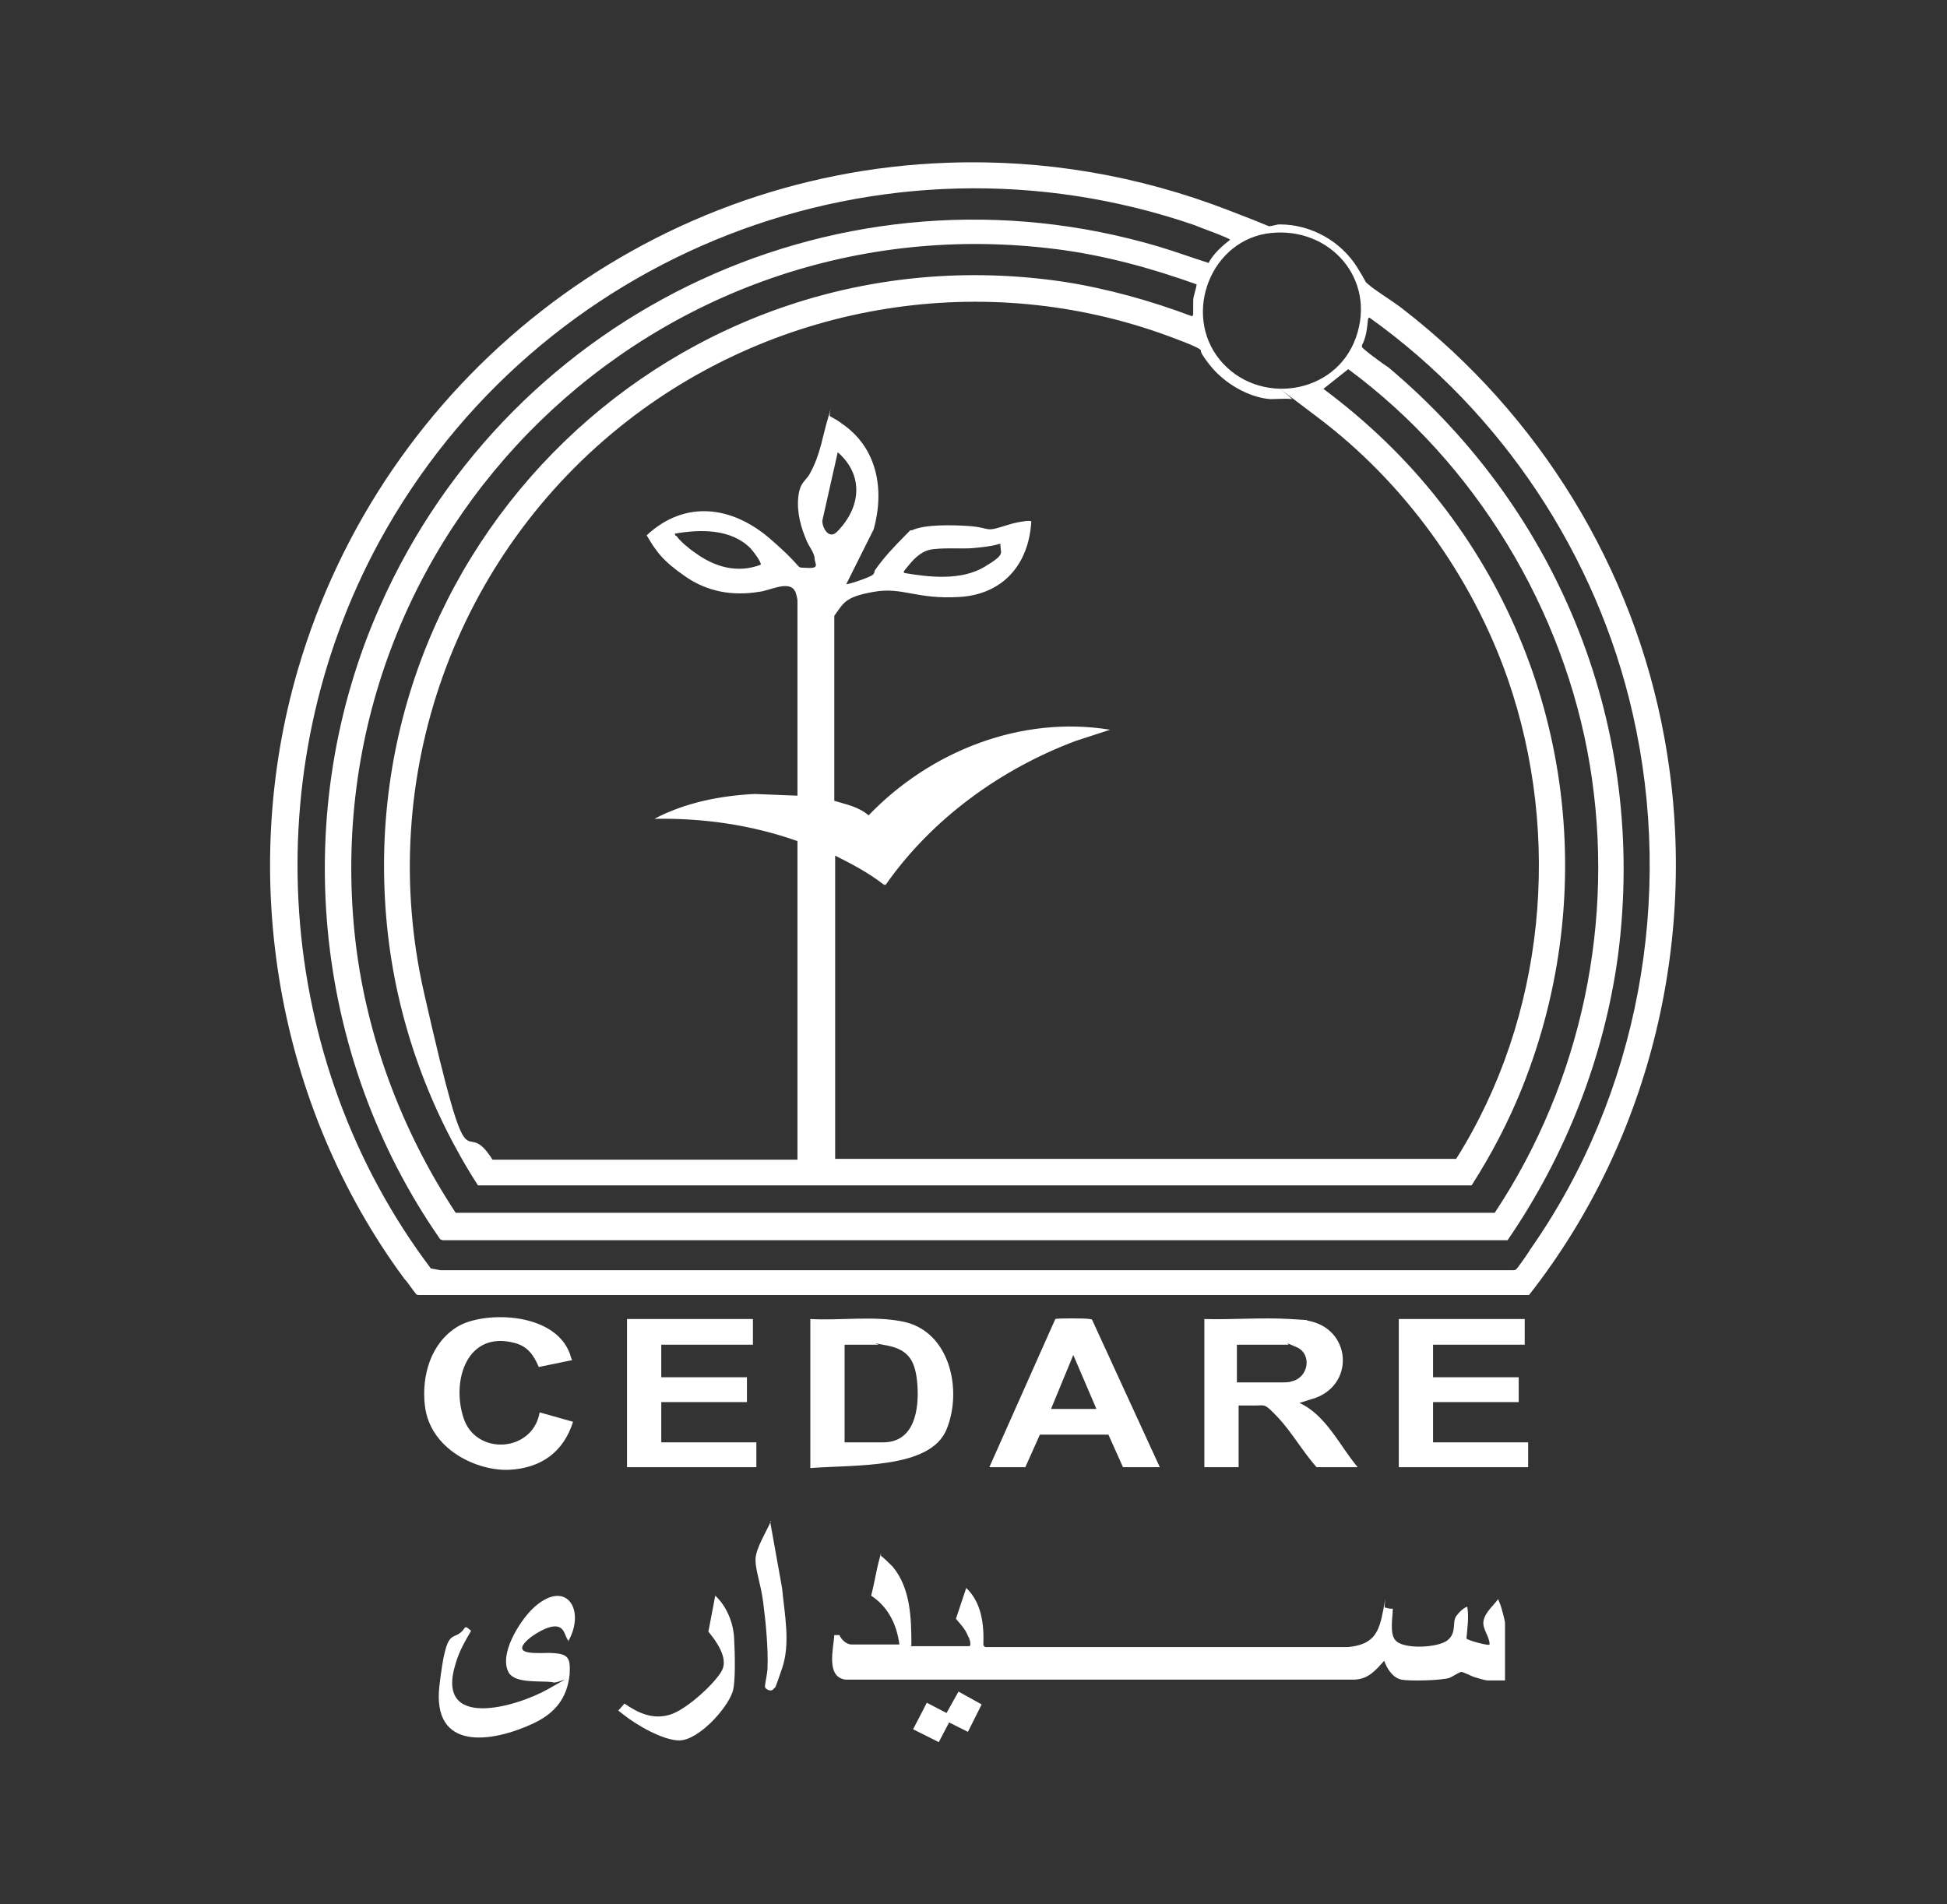 <?xml version="1.0" encoding="UTF-8"?>
<svg xmlns="http://www.w3.org/2000/svg" xmlns:svg="http://www.w3.org/2000/svg" id="svg1" viewBox="0 0 227.3 222.3">
  <rect x="0" y="0" width="227.3" height="222.3" fill="#333333" stroke="none"/>
  <path d="M110.7,19c11.2-.4,22.2,1.5,32.6,5.5s3.7,1.8,4.4,1.9,1.2-.2,1.7-.2c3.7,0,7.2,2,9.1,5.1s.5,1.3.9,1.6c.9.9,3.3,2.3,4.4,3.2,15.9,12.3,26.9,30.2,30.5,50,4.2,22.9-1.5,46.9-15.8,65.1H48.9c-.1,0-.2,0-.3-.1-.3-.3-1-1.4-1.4-1.8-14.9-20.2-19.5-47-12.4-71.2,9.9-33.8,40.5-57.9,75.9-59.1ZM141.2,30.5c.6-1,1.5-1.8,2.4-2.5,0-.2-3.7-1.5-4.1-1.7-36.6-12.6-76.8,3.2-95.2,36.9-14.6,26.8-12.4,60.5,6,84.9l1.1.2h125.3c.1,0,.2,0,.3-.1.3-.3,1.4-1.9,1.7-2.4,12.6-18,16.8-41.1,11.9-62.5-4.2-18.5-15.3-35.2-30.7-46.2-.2,0-.1,0-.2.2-.1,1-.2,2.1-.7,3,0,0,0,.2,0,.2,0,.2,2.6,2.1,3.1,2.4,20.1,16.9,30.2,42.3,26.8,68.6-1.6,11.9-6.1,23.4-12.9,33.3H51.7s-.3-.1-.3-.1c-15-21.5-17.7-50-7-74,15.4-34.7,54.2-52.8,90.9-41.9,2,.6,3.9,1.3,5.8,1.9ZM148.4,27.2c-7,.7-10.4,9.4-6,14.8s13.5,4.2,15.9-2.6-3-12.9-9.9-12.2ZM139.7,33.2c-5.3-1.9-10.8-3.4-16.3-4.1-46.8-6-86.8,32.9-82,79.9,1.2,11.6,5.4,22.9,11.8,32.6h121.3c10.2-15.4,14.1-34.2,11.1-52.3s-13.3-35.2-28.2-46.2l-2.9,2.3c5.1,3.8,9.7,8.2,13.6,13.2,15.2,19.4,18.8,45.4,9.6,68.4-1.6,4-3.6,7.8-5.9,11.4H55.8c-5.6-8.7-9.3-18.8-10.5-29.2-5.2-45.3,33.8-83,78.9-76.3,5.1.8,10.1,2.2,14.9,4,.2,0,.1,0,.2-.2,0-.5,0-1.1,0-1.6s.3-1.2.4-1.9ZM97.2,135.3h72.8c10.4-16.5,12.4-37.7,6-56.1-4.2-12-12.1-22.9-22.2-30.5s-2.5-2-3-2.1-1.8,0-2.5,0c-2.6-.2-5.4-1.9-7-3.9s-.9-1.7-1.2-1.9c-.5-.4-3-1.3-3.8-1.6-21.3-7.8-45.2-3.9-63,9.9-20.2,15.7-29.5,41.7-23.8,66.8s4.3,13.6,8,19.5h35.6v-37.2c-5.4-1.9-11-2.7-16.7-2.6,3.6-1.9,7.7-2.7,11.7-2.9l5,.2v-22.8c0-.2-.2-1-.3-1.1-.7-1.3-3,0-4.2.1-3.1.5-6,0-8.6-1.8s-3.4-2.9-4.5-4.8c4.5-4.2,10-3.4,14.4.4s2.7,3.3,4.3,3.4.9-.5.9-1.1-.7-1.5-.9-2c-.7-1.6-1.2-3.4-1-5.2s.9-1.8,1.4-2.8c1.2-2.2,1.4-4.2,2.1-6.5s0-.2.2-.1,1.1.6,1.3.8c4.2,2.8,5.1,7.7,3.8,12.4l-3.2,6.4c.1.1,2.8-.8,3.1-1.1s.1-.4.3-.6c.9-1.3,2.2-2.7,3.3-3.8s.6-.7,1-.8c1.5-.7,4.7-.6,6.4-.5s2.1.4,2.7.4,1.9-.5,2.7-.7,2.1-.4,2.1-.2c-.3,5-3.3,8.5-8.4,8.8s-6.6-1.2-10-.6-3.5,1.3-4.6,2.8v21.6c1.3.4,2.9.7,4,1.7,7.2-7.5,17.8-11.7,28.2-10l-4,1.3c-8.8,3.3-16.8,9.1-22.2,16.8h-.2c-1.8-1.4-3.7-2.4-5.7-3.4v35.5ZM97.8,52.8l-1.8,8c0,.9.8,2.2,1.7,1.3,2.8-2.8,3.2-6.6.1-9.3ZM88.8,66c.2-.3-1-1.8-1.2-2-2.3-2.3-5.9-2.2-8.8-1.7,0,.2,0,.2.2.3.4.6,1.5,1.5,2.1,1.9,2.3,1.7,5,2.5,7.8,1.4ZM116.7,63.5c-1,.3-2.1.4-3.2.5s-3.8-.1-5,.2-2,1.3-2.5,1.9-.6.7-.4.8c2.9.5,6.6.9,9.3-.7s1.8-1.6,1.9-2.7Z" fill="#fff"></path>
  <path d="M106.3,192.2h6.9c.2-.2,0-.9-.2-1.2-.3-.8-.9-1.4-1.4-2l1.2-3.6c1.8,1.7,2.1,4.3,2,6.7l.2.2h42.4c3-.3,3.6-1.7,4.1-4.4s0-.2.2-.2.6.2.9.1c0,1-.4,2.9.3,3.7.9,1.1,5,.9,6.1,0s.5-2.1,1-2.8,1.1-1.1,1.3-1.1c.2,1.2,0,2.5-.1,3.7.1.2,2.6.9,2.7.7,0-1-.9-1.8-.7-2.8s1.3-1.9,1.7-2.5c.1.3.3.7.4,1.1s.4,1.4.4,1.7v6.7h-2c-.3,0-1.3-.3-1.6-.4s-1.3-.6-1.5-.6-1.1.6-1.4.7c-.9.3-4.6.4-5.6.2s-1.7-1.3-2-2.2c-1,1.1-1.8,2.1-3.4,2.2h-59.5c-2.3-.3-1.4-3.6-1.3-5.2h.6c.2.5.8,1.1,1.4,1.1h5.6c-.3-2.3-1.3-4.4-3.3-5.7.4-1.5.6-3,1-4.4s0-.3.2-.2,1.1,1,1.3,1.2c2.1,2.5,2.2,6,2.2,9.2Z" fill="#fff"></path>
  <path d="M140.5,154c3.3.1,6.8-.2,10.1,0s1.5.1,2.1.2c5,.9,5.5,7.3.9,9l-1.9.6c3.1,1.4,4.7,5,6.8,7.5h-4.8c-1.6-1.8-2.9-4.1-4.5-5.8s-1.5-1.4-2.6-1.4h-2v7.2h-4v-17.3ZM144.5,161.4h5.2c.1,0,.9,0,1-.1,2.1-.4,2.5-3.2.7-4s-.8-.3-1-.3h-6v4.4Z" fill="#fff"></path>
  <path d="M94.6,171.3v-17.3c3.5.2,7.4-.4,10.8.3,5.5,1.1,7,8,5.1,12.6s-10.5,4.1-15.9,4.5ZM98.6,168.4h4.5c3.7,0,4.2-3.9,4-6.7s-1-4.1-3.5-4.6-.9-.1-1-.1h-4v11.4Z" fill="#fff"></path>
  <polygon points="87.9 154 87.9 157 77.2 157 77.2 160.8 87.2 160.8 87.2 163.7 77.2 163.7 77.2 168.4 88.3 168.4 88.3 171.3 73.2 171.3 73.2 154 87.9 154" fill="#fff"></polygon>
  <polygon points="178 154 178 157 167.3 157 167.3 160.8 177.3 160.8 177.3 163.7 167.3 163.7 167.3 168.4 178.4 168.4 178.4 171.3 163.3 171.3 163.3 154 178 154" fill="#fff"></polygon>
  <path d="M135.4,171.3h-4.3l-1.7-3.8h-8c0,0-1.7,3.8-1.7,3.8h-4.2l7.7-17.3c.2-.1,3.6-.1,4,0s.2,0,.3.1l7.9,17.2ZM128,164.5l-2.7-6.3-2.6,6.3h5.4Z" fill="#fff"></path>
  <path d="M66.8,158.8l-3.9.8c-.6-1.4-1.3-2.4-2.8-2.8-5.6-1.5-7.4,4.4-6,8.7,1.4,4.5,8.1,4.1,8.9-.6l3.9,1.1c-1.1,3.5-3.7,5.4-7.4,5.6s-9.3-2.3-9.9-7.5c-.4-3.5.7-7.3,3.8-9.2s11.9-1.8,13.3,3.7Z" fill="#fff"></path>
  <path d="M66.4,191.6c-.4-.4-.4-1.1-.9-1.5-.9-.7-2.8.5-3.6,1.1-2.8,2.3,1.4,1.7,2.6,1.8,1.9.1,2.1.6,2,2.5-.3,2.8-1.7,4.5-4.2,5.7-4.9,2.3-11.9,3.3-11-4.4s1.6-4.7,3-6.8h.2s.5.4.5.4c-.7,1.2-1.4,2.4-1.8,3.8-2.5,7.9,7.1,5.1,10.8,3s1-.5.5-.8c-1.4-.2-4.3.2-5.1-1.1-1.2-2.1,1.2-5.9,2.7-7.4,3.9-3.8,6.4,0,4.2,3.8Z" fill="#fff"></path>
  <path d="M83.5,186.3c1.3,1.2,2.1,3.1,2.2,4.9s.2,5.4-.2,6.4c-.7,2-4,5.6-6.2,5.6-1.9,0-5-1.8-6.5-3s-.6-.4-.6-.5l.7-.8c1.6,1.1,3.3,1.9,5.3,1.3s5.4-3.8,6.1-5.2-.6-3.3-1.6-4.5l.8-4.2Z" fill="#fff"></path>
  <path d="M89.9,177.6l1.4,7.8c.3,3.1,1,6.5,0,9.4s-.7,2-1,2.4-1,0-1-.3.3-1.6.3-2.1c.1-2.3-.2-5.4-.5-7.7s-.9-3.7-.9-5,1.3-3.3,1.8-4.5Z" fill="#fff"></path>
  <polygon points="109.6 203.4 106.6 201.9 108.2 198.8 110.5 200 111.9 197.5 114.6 199 113 202.2 110.8 201.1 109.6 203.4" fill="#fff"></polygon>
</svg>
